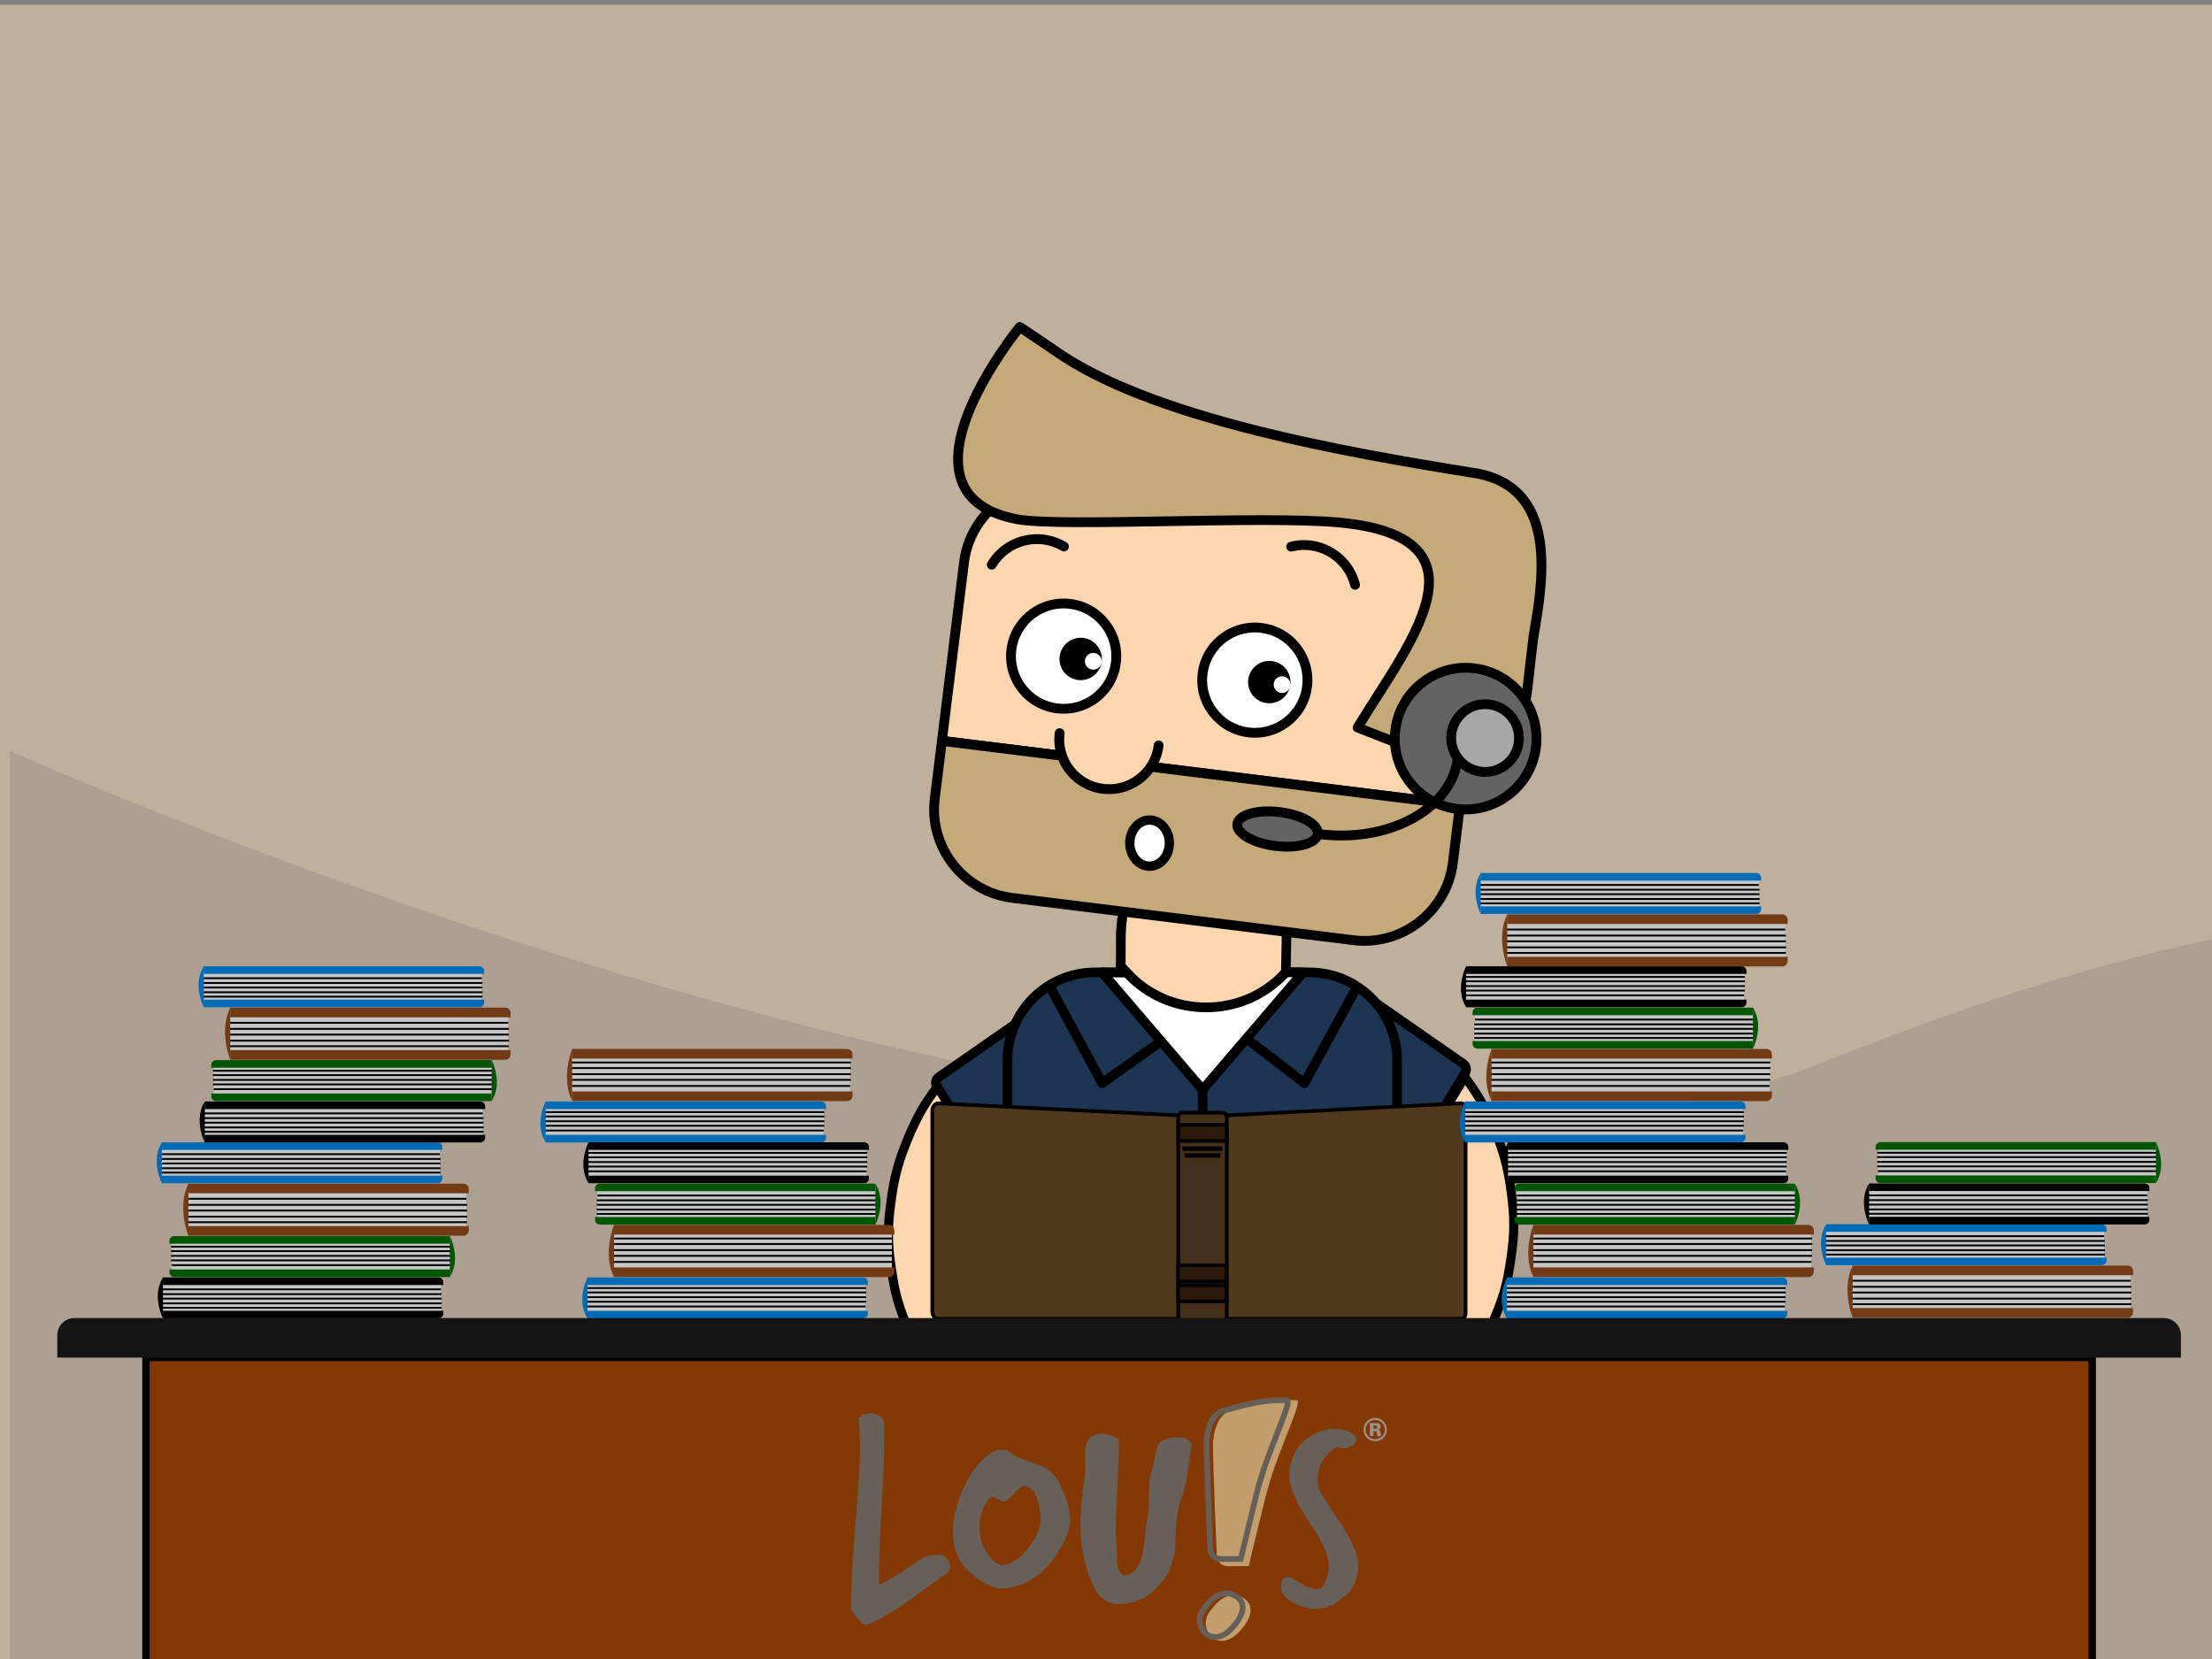 <?xml version="1.0" encoding="UTF-8"?>
<svg xmlns="http://www.w3.org/2000/svg" xmlns:xlink="http://www.w3.org/1999/xlink" id="Ebene_1" data-name="Ebene 1" viewBox="0 0 600 450">
  <rect x="0" y="0" width="600" height="450" fill="#808080" stroke="none"/>
  <defs>
    <style>
      .cls-1 {
        fill: #51391e;
      }

      .cls-1, .cls-2, .cls-3, .cls-4, .cls-5 {
        stroke: #000;
      }

      .cls-6 {
        fill: #646463;
      }

      .cls-6, .cls-7, .cls-8, .cls-9, .cls-10, .cls-11, .cls-12, .cls-13, .cls-14, .cls-15, .cls-16, .cls-17, .cls-18, .cls-19, .cls-20, .cls-21, .cls-22, .cls-23, .cls-24, .cls-25 {
        stroke-width: 0px;
      }

      .cls-2 {
        stroke-width: .5px;
      }

      .cls-2, .cls-3 {
        stroke-miterlimit: 10;
      }

      .cls-2, .cls-17 {
        fill: #fff;
      }

      .cls-26 {
        opacity: .9;
      }

      .cls-7 {
        fill: #fcd6af;
      }

      .cls-8 {
        fill: #9c9b9b;
      }

      .cls-3 {
        fill: #843804;
        stroke-width: 2px;
      }

      .cls-10 {
        fill: #723a15;
      }

      .cls-11 {
        fill: #a7a7a6;
      }

      .cls-12 {
        fill: #c9aa78;
      }

      .cls-13 {
        fill: #c6a978;
      }

      .cls-14 {
        fill: none;
      }

      .cls-15 {
        fill: #141414;
      }

      .cls-16 {
        fill: #ad9f92;
      }

      .cls-27 {
        clip-path: url(#clippath-1);
      }

      .cls-4 {
        fill: #2d1a0d;
      }

      .cls-18 {
        fill: #bfaf9d;
      }

      .cls-19 {
        fill: #1e3453;
      }

      .cls-20 {
        fill: #636362;
      }

      .cls-28 {
        clip-path: url(#clippath);
      }

      .cls-21 {
        fill: #c6c6c6;
      }

      .cls-22 {
        fill: #006cb5;
      }

      .cls-23 {
        fill: #656564;
      }

      .cls-5 {
        fill: #442f1b;
      }

      .cls-24 {
        fill: #636363;
      }

      .cls-25 {
        fill: #005602;
      }
    </style>
    <clipPath id="clippath">
      <rect class="cls-14" x="230.22" y="379.08" width="146.67" height="88"></rect>
    </clipPath>
    <clipPath id="clippath-1">
      <rect class="cls-14" x="230.22" y="379.08" width="146.67" height="88"></rect>
    </clipPath>
  </defs>
  <rect class="cls-18" x="0" y="1.3" width="602.63" height="450"></rect>
  <path class="cls-16" d="m601.41,254.53v197.14H2.63v-248.02s331.22,148.81,491.22,84.73c45.16-18.08,80.33-28.38,107.56-33.85Z"></path>
  <g>
    <g>
      <g>
        <path class="cls-23" d="m273.75,354.37v64.13s20.6,13.35,52.53,4.45v-40.04h.2v40.04c31.93,8.9,52.53-4.45,52.53-4.45v-64.13"></path>
        <path class="cls-9" d="m348.16,427.2c-6.38,0-13.71-.8-21.78-3.02-16.64,4.59-30.18,3.11-38.62,1.06-9.23-2.25-14.45-5.58-14.66-5.72-.35-.22-.55-.61-.55-1.02v-64.13c0-.67.54-1.21,1.21-1.21s1.21.54,1.21,1.21v63.44c1.55.88,6.27,3.36,13.48,5.1,8.03,1.94,20.84,3.33,36.62-.89v-39.12c0-.67.54-1.21,1.21-1.21h.2c.67,0,1.21.54,1.21,1.21v39.12c15.78,4.22,28.59,2.83,36.62.89,7.21-1.74,11.93-4.21,13.48-5.1v-63.44c0-.67.54-1.21,1.21-1.21s1.21.54,1.21,1.21v64.13c0,.41-.21.79-.55,1.02-.22.14-5.43,3.47-14.66,5.72-4.35,1.06-10.06,1.96-16.84,1.96Z"></path>
      </g>
      <g>
        <path class="cls-19" d="m375.26,323.87l-24.16-15.56c-.78-.51-1.05-1.53-.62-2.35l18.13-34.62c.5-.96,1.74-1.26,2.63-.64l25.69,17.86c.78.54,1.01,1.6.51,2.42l-19.67,32.33c-.53.87-1.67,1.13-2.52.58Z"></path>
        <path class="cls-9" d="m375.45,325.34c-.31-.08-.61-.21-.88-.39h0s-24.16-15.56-24.16-15.56c-1.35-.87-1.81-2.6-1.06-4.02l18.13-34.62c.41-.78,1.14-1.35,2-1.56.86-.21,1.77-.04,2.49.46l25.69,17.86c1.33.93,1.72,2.74.87,4.13l-19.67,32.33c-.44.72-1.13,1.21-1.94,1.4-.5.11-1,.11-1.48-.02Zm.5-2.54c.16.11.32.09.4.07.08-.02.23-.07.33-.24l19.67-32.33c.14-.24.08-.55-.15-.71l-25.69-17.86c-.17-.12-.34-.1-.43-.08-.09.02-.24.08-.34.27l-18.13,34.62c-.13.24-.05.54.18.69l24.16,15.56h0Z"></path>
      </g>
      <g>
        <path class="cls-19" d="m276.27,327.53l24.16-15.56c.78-.51,1.05-1.53.62-2.35l-18.13-34.62c-.5-.96-1.74-1.26-2.63-.64l-25.69,17.86c-.78.54-1.01,1.6-.51,2.42l19.67,32.33c.53.87,1.67,1.13,2.52.58Z"></path>
        <path class="cls-9" d="m274.6,329.02c-.82-.19-1.51-.69-1.94-1.4l-19.67-32.33c-.84-1.39-.46-3.2.87-4.13l25.69-17.86c.73-.5,1.63-.67,2.49-.46.86.21,1.59.78,2,1.56l18.13,34.62c.75,1.42.29,3.15-1.06,4.02l-24.16,15.56h0c-.28.18-.57.31-.88.39-.48.13-.98.14-1.48.02Zm.98-2.56l24.16-15.56c.23-.15.31-.44.18-.69l-18.13-34.62c-.1-.18-.25-.25-.34-.27-.09-.02-.25-.04-.43.08l-25.69,17.86c-.23.16-.29.47-.15.71l19.67,32.33c.1.16.25.22.33.24.08.02.24.04.4-.07h0Z"></path>
      </g>
      <g>
        <path class="cls-19" d="m324.06,366.49c-17.81,0-34.15-3.03-49.96-9.26l-.83-.33v-69.34c0-13.12,10.68-23.8,23.8-23.8h58.08c13.12,0,23.8,10.68,23.8,23.8v63.97l-.69.37c-12.28,6.65-31.65,14.58-54.2,14.58Z"></path>
        <path class="cls-9" d="m355.15,265.07c12.4,0,22.49,10.09,22.49,22.49v63.19c-11.07,6-30.42,14.42-53.58,14.42s-40.7-5.71-49.48-9.17v-68.44c0-12.4,10.09-22.49,22.49-22.49h58.08m0-2.62h-58.08c-13.85,0-25.11,11.26-25.11,25.11v70.23l1.66.65c6.48,2.55,12.84,4.52,19.46,6,9.91,2.22,20.33,3.35,30.98,3.35,22.83,0,42.42-8.02,54.83-14.74l1.37-.74v-64.75c0-13.85-11.26-25.11-25.11-25.11h0Z"></path>
      </g>
      <g>
        <path class="cls-7" d="m241.02,332.92c.05-1.44.16-2.88.33-4.31.3-2.58.63-5.17,1.13-7.73.56-2.85,1.35-5.66,2.35-8.39,1.37-3.72,2.95-7.42,4.88-10.89,1.34-2.41,2.9-4.67,4.55-6.86l15.76,25.9c-.99,2.87-1.74,5.81-2.24,8.8-.35,3.48-.36,6.98-.02,10.46.6,3.51,1.55,6.96,2.83,10.28,1.51,3.28,3.33,6.4,5.44,9.32,1.3,1.57,2.69,3.07,4.15,4.49,1,5.39.52,14.57-9,25.58-2.25-.63-4.2-1.77-5.85-3.41-2.2-1.73-4.25-3.64-6.14-5.7-.95-1.04-1.87-2.11-2.74-3.22-1.52-1.94-3.06-3.89-4.44-5.94-1.56-2.32-2.94-4.76-4.13-7.3-1.06-2.25-2.02-4.55-2.91-6.87-.5-1.32-.96-2.65-1.36-4-1.12-3.8-1.68-7.66-2.19-11.59-.37-2.86-.51-5.75-.41-8.63Z"></path>
        <path class="cls-9" d="m270.86,390.76c-2.42-.68-4.55-1.91-6.34-3.67-2.22-1.76-4.32-3.71-6.23-5.79-.97-1.06-1.91-2.16-2.8-3.3l-.22-.29c-1.44-1.84-2.93-3.74-4.27-5.73-1.59-2.37-3.01-4.88-4.22-7.46-1.03-2.2-2.02-4.53-2.95-6.95-.51-1.35-.98-2.72-1.39-4.09-1.15-3.89-1.71-7.79-2.23-11.78-.38-2.93-.52-5.9-.42-8.83h0c.05-1.46.16-2.95.34-4.41.28-2.37.62-5.13,1.15-7.82.57-2.91,1.38-5.79,2.41-8.58,1.58-4.29,3.2-7.9,4.96-11.07,1.22-2.19,2.69-4.41,4.64-7l1.09-1.45,17,27.94-.19.55c-.96,2.79-1.69,5.67-2.18,8.56-.34,3.39-.34,6.8-.02,10.14.58,3.37,1.5,6.73,2.74,9.97,1.47,3.18,3.24,6.22,5.28,9.05,1.25,1.51,2.61,2.97,4.04,4.35l.28.27.07.39c1.11,5.96.4,15.41-9.28,26.61l-.51.59-.75-.21Zm4.23-30.47l-.05-.06c-2.15-2.97-4.02-6.18-5.56-9.53l-.03-.07c-1.31-3.42-2.29-6.96-2.89-10.52v-.09c-.36-3.52-.35-7.13,0-10.71v-.08c.49-2.85,1.2-5.69,2.12-8.44l-14.51-23.85c-1.36,1.89-2.45,3.59-3.38,5.26-1.7,3.05-3.27,6.55-4.8,10.72-.98,2.66-1.75,5.42-2.3,8.2-.51,2.61-.85,5.31-1.12,7.63-.16,1.4-.27,2.81-.32,4.21-.1,2.8.04,5.63.4,8.42.51,3.89,1.05,7.68,2.15,11.4.39,1.31.83,2.63,1.33,3.91.9,2.36,1.87,4.65,2.88,6.79,1.16,2.47,2.52,4.87,4.04,7.13,1.28,1.91,2.75,3.78,4.16,5.58l.22.29c.85,1.08,1.75,2.14,2.67,3.15,1.84,2,3.86,3.88,6,5.57l.1.09c1.31,1.3,2.85,2.27,4.58,2.87,8.35-9.95,9.16-18.22,8.27-23.56-1.4-1.37-2.73-2.82-3.96-4.31Z"></path>
      </g>
      <g>
        <path class="cls-7" d="m410.57,330.3c-.05-1.44-.16-2.88-.33-4.31-.3-2.58-.63-5.17-1.13-7.73-.56-2.85-1.35-5.66-2.35-8.39-1.37-3.72-2.95-7.42-4.88-10.89-1.34-2.41-2.9-4.67-4.55-6.86l-15.76,25.9c.99,2.87,1.74,5.81,2.24,8.8.35,3.48.36,6.98.02,10.46-.6,3.51-1.55,6.96-2.83,10.28-1.51,3.28-3.33,6.4-5.44,9.32-1.3,1.57-2.69,3.07-4.15,4.49-1,5.39-.52,14.57,9,25.58,2.25-.63,4.2-1.77,5.85-3.41,2.2-1.73,4.25-3.64,6.14-5.7.95-1.04,1.87-2.11,2.74-3.22,1.52-1.94,3.06-3.89,4.44-5.94,1.56-2.32,2.94-4.76,4.13-7.3,1.06-2.25,2.02-4.55,2.91-6.87.5-1.32.96-2.65,1.36-4,1.12-3.8,1.68-7.66,2.19-11.59.37-2.86.51-5.75.41-8.63Z"></path>
        <path class="cls-9" d="m379.98,388.36l-.51-.59c-9.68-11.2-10.39-20.65-9.28-26.61l.07-.39.28-.27c1.43-1.38,2.79-2.84,4.04-4.35,2.04-2.83,3.82-5.87,5.28-9.05,1.24-3.24,2.16-6.6,2.74-9.97.32-3.34.32-6.75-.02-10.14-.49-2.89-1.22-5.77-2.18-8.56l-.19-.55,17-27.94,1.09,1.45c1.95,2.59,3.42,4.81,4.64,7,1.76,3.16,3.38,6.78,4.96,11.07,1.02,2.78,1.83,5.67,2.41,8.58.53,2.69.87,5.45,1.15,7.82.17,1.46.28,2.94.34,4.41h0c.1,2.93-.04,5.9-.42,8.83-.52,3.99-1.08,7.89-2.23,11.78-.41,1.37-.87,2.75-1.39,4.09-.93,2.42-1.92,4.76-2.95,6.95-1.21,2.58-2.63,5.09-4.22,7.46-1.34,1.99-2.83,3.89-4.27,5.73l-.22.29c-.89,1.13-1.83,2.24-2.8,3.3-1.91,2.08-4.01,4.03-6.23,5.79-1.79,1.76-3.92,2.99-6.34,3.67l-.75.21Zm-7.44-26.37c-.89,5.34-.08,13.61,8.27,23.56,1.73-.6,3.27-1.56,4.58-2.87l.1-.09c2.14-1.69,4.16-3.56,6-5.57.93-1.01,1.83-2.07,2.67-3.15l.22-.29c1.41-1.8,2.87-3.67,4.16-5.58,1.52-2.26,2.88-4.66,4.04-7.13,1-2.14,1.97-4.42,2.88-6.79.49-1.29.94-2.6,1.33-3.91,1.1-3.71,1.64-7.51,2.15-11.4.36-2.79.5-5.63.4-8.42-.05-1.4-.16-2.81-.32-4.21-.27-2.33-.6-5.02-1.12-7.63-.55-2.78-1.32-5.54-2.3-8.2-1.53-4.16-3.1-7.67-4.8-10.72-.93-1.67-2.02-3.37-3.38-5.26l-14.51,23.85c.92,2.76,1.62,5.59,2.1,8.44v.08c.37,3.58.37,7.18.03,10.71v.09c-.62,3.56-1.59,7.1-2.9,10.52l-.03.07c-1.54,3.35-3.41,6.56-5.56,9.53l-.05.06c-1.23,1.49-2.56,2.94-3.96,4.31Z"></path>
      </g>
      <g>
        <path class="cls-7" d="m326.76,286.51l22.02-22.75.19-9.81s-1.73-20.39-6.34-20.39h-31.94s-5.99,4.26-6.66,19.86l-.04,8.7,22.76,24.39Z"></path>
        <path class="cls-9" d="m326.74,288.41l-24.06-25.78.04-9.27c.68-16.05,6.94-20.68,7.2-20.87l.34-.24h32.36c2.74,0,4.64,3.47,6.18,11.25,1.01,5.11,1.44,10.13,1.46,10.34v.07s-.2,10.4-.2,10.4l-23.34,24.11Zm-21.43-26.81l21.47,23.01,20.71-21.39.18-9.23c-.05-.61-.49-5.34-1.42-10-1.48-7.48-3.11-9.12-3.61-9.12h-31.46c-1.11,1.07-5.29,5.91-5.83,18.58l-.04,8.16Z"></path>
      </g>
      <path class="cls-9" d="m298.95,295.1c-.1,0-.2-.01-.3-.03-.37-.08-.68-.32-.85-.65l-13.91-25.74c-.34-.64-.11-1.43.53-1.77.64-.34,1.43-.11,1.77.53l13.21,24.44,13.98-9.94c.59-.42,1.41-.28,1.83.31s.28,1.41-.31,1.83l-15.19,10.79c-.22.16-.49.24-.76.24Z"></path>
      <path class="cls-9" d="m353.82,295.1c-.29,0-.57-.09-.8-.27l-15.72-12.07c-.57-.44-.68-1.26-.24-1.84s1.26-.68,1.84-.24l14.5,11.14,13.32-24.4c.35-.63,1.14-.87,1.78-.52.63.35.87,1.14.52,1.78l-14.05,25.74c-.18.34-.5.57-.88.65-.09.02-.18.03-.27.03Z"></path>
      <g>
        <path class="cls-17" d="m298.95,263.76l27.27,31.83,27.27-31.83h-4.69s-.55.57-.55.57c-11.68,12.06-31.08,11.89-42.54-.39l-1.7-1.82,1.61,1.72-6.66-.08Z"></path>
        <path class="cls-9" d="m326.21,296.9c-.38,0-.75-.17-.99-.46l-27.27-31.83c-.33-.39-.41-.94-.19-1.41.22-.46.68-.75,1.19-.75h.02l3.78.05c-.14-.46-.02-.99.36-1.34.53-.49,1.36-.46,1.85.06l1.61,1.72s0,0,0,0l.09.09c5.29,5.67,12.48,8.84,20.24,8.91.09,0,.18,0,.27,0,7.66,0,14.8-3.02,20.13-8.53l.55-.57c.25-.25.59-.4.94-.4h4.69c.51,0,.98.3,1.19.76.21.46.14,1.01-.2,1.4l-27.27,31.83c-.25.29-.61.46-.99.46Zm-24.39-31.8l24.39,28.47,24.42-28.51h-1.29l-.16.17c-5.9,6.09-13.81,9.41-22.3,9.33-8.34-.08-16.08-3.42-21.83-9.43l-3.21-.04Z"></path>
      </g>
      <path class="cls-9" d="m326.21,307.44c-.72,0-1.31-.59-1.31-1.31v-10.54c0-.72.59-1.31,1.31-1.31s1.31.59,1.31,1.31v10.54c0,.72-.59,1.31-1.31,1.31Z"></path>
      <g id="OH">
        <g>
          <g>
            <g>
              <path class="cls-7" d="m398.07,202l3.25-32.11c1.64-13.19-7.82-25.32-21.01-26.96l-27.7-3.43-64.15-7.95c-13.19-1.64-25.32,7.82-26.96,21.01l-6,48.4,140.54,17.42,2.03-16.38Z"></path>
              <path class="cls-9" d="m396.04,219.71c-.05,0-.11,0-.17-.01l-140.54-17.42c-.73-.09-1.25-.75-1.16-1.48l6-48.4c1.73-13.95,14.49-23.9,28.44-22.17l91.86,11.39c6.73.83,12.75,4.26,16.95,9.65,4.19,5.38,6.05,12.05,5.22,18.78l-3.25,32.09s0,.02,0,.03l-2.03,16.38c-.08.67-.66,1.17-1.32,1.17Zm-139.06-19.91l137.9,17.09,1.86-15.04,3.25-32.09s0-.02,0-.03c.75-6.03-.91-12-4.67-16.83-3.76-4.83-9.15-7.9-15.18-8.64l-91.86-11.39c-12.5-1.55-23.92,7.36-25.47,19.85l-5.84,47.08Zm141.09,2.2h0,0Z"></path>
            </g>
            <g>
              <path class="cls-13" d="m255.5,200.96l-1.94,15.64c-1.64,13.19,7.82,25.32,21.01,26.96l92.57,11.48c13.19,1.64,25.32-7.82,26.96-21.01l1.94-15.64-140.54-17.42Z"></path>
              <path class="cls-9" d="m370.14,256.54c-1.05,0-2.1-.06-3.16-.2l-92.57-11.48c-13.95-1.73-23.9-14.49-22.17-28.44l1.94-15.64c.09-.73.75-1.25,1.48-1.16l140.54,17.42c.73.09,1.25.75,1.16,1.48l-1.94,15.64c-.83,6.73-4.26,12.75-9.65,16.95-4.54,3.54-10,5.41-15.63,5.41Zm-113.49-54.1l-1.78,14.32c-1.55,12.5,7.36,23.92,19.85,25.47l92.57,11.48c6.03.75,12-.91,16.83-4.67,4.83-3.76,7.9-9.15,8.64-15.18l1.77-14.32-137.9-17.09Z"></path>
            </g>
          </g>
          <g>
            <path class="cls-13" d="m275.9,140.84c11.87,2.23,65.82-1.03,87.1.87,43.65,3.89,18.71,33.37,5.26,55.64,0,0,12.58,4.9,12.58,4.9.04.09,32.94-12.3,32.99-12.28.65-3.33.76-6.18,2.11-16.99,2.52-14.83,7.18-40.04-14.92-44.51-34.42-5.5-87.6-14.61-114.11-32.87-.1-.07-10.19-6.96-10.29-6.9,0,0-37.13,45.3-.72,52.13Z"></path>
            <path class="cls-9" d="m380.81,203.57c-.22,0-.4-.05-.55-.12-1.15-.45-12.2-4.75-12.48-4.86-.32-.12-.58-.36-.73-.67-.19-.4-.17-.87.06-1.26,1.58-2.61,3.27-5.25,5.06-8.06,8.13-12.71,17.34-27.11,13-35.97-2.6-5.29-10.1-8.52-22.3-9.61-10.38-.93-28.47-.62-45.98-.32-18.04.31-35.07.6-41.25-.56-8.51-1.6-13.91-5.39-16.05-11.28-2.49-6.83-.52-16.18,5.84-27.78,4.65-8.49,9.92-14.95,10.14-15.22.1-.12.21-.22.34-.29.73-.44,1.31-.07,1.87.29.29.19.7.45,1.19.78.86.57,2.04,1.36,3.52,2.37,2.53,1.71,5.09,3.46,5.15,3.5,11.46,7.89,29.51,14.96,53.66,21.02,19.78,4.96,40.49,8.52,59.91,11.63.02,0,.04,0,.05,0,10.04,2.03,15.98,8.43,17.67,19.04,1.39,8.75-.33,18.87-1.58,26.26l-.12.7c-.57,4.55-.92,7.73-1.17,10.04-.36,3.24-.56,5.03-.94,7-.08.39-.32.72-.66.91-.08.05-.17.08-.25.11-.45.16-5.15,1.92-10.14,3.79-4.84,1.81-10.53,3.94-15.01,5.61-2.24.84-4.18,1.56-5.56,2.06-.7.26-1.25.46-1.63.59-.2.07-.35.13-.46.16-.23.08-.43.11-.6.11Zm1.23-1.88s0,0,0,0c0,0,0,0,0,0Zm-.67-.65c.29.13.53.36.67.65-.15-.32-.39-.53-.67-.65Zm-11.16-4.34c1.59.61,4.65,1.81,10.66,4.15,2.35-.83,14.22-5.28,22.27-8.3,2.84-1.06,5.39-2.02,7.23-2.71.92-.34,1.67-.62,2.18-.81.03-.01.07-.02.1-.04.28-1.62.47-3.3.77-6.05.26-2.33.61-5.52,1.18-10.11,0-.02,0-.04,0-.06l.12-.73c1.23-7.21,2.91-17.08,1.58-25.4-1.52-9.52-6.6-15.03-15.55-16.84-19.48-3.11-40.24-6.68-60.11-11.67-24.8-6.22-42.64-13.23-54.52-21.41-.81-.56-6.87-4.68-9.23-6.24-3.64,4.71-19.59,26.41-14.82,39.49,1.8,4.94,6.53,8.16,14.04,9.57,5.91,1.11,22.82.82,40.71.52,17.57-.3,35.74-.61,46.26.33,13.37,1.19,21.37,4.82,24.45,11.08,5.01,10.2-4.22,24.62-13.14,38.57-1.47,2.3-2.88,4.5-4.2,6.65Z"></path>
          </g>
          <g>
            <circle class="cls-17" cx="288.51" cy="177.97" r="14.28"></circle>
            <path class="cls-9" d="m288.54,193.59c-.65,0-1.3-.04-1.95-.12-4.14-.51-7.83-2.61-10.39-5.9-2.56-3.29-3.69-7.38-3.18-11.52.51-4.14,2.61-7.83,5.9-10.39,3.29-2.56,7.38-3.69,11.52-3.18,8.54,1.06,14.63,8.87,13.57,17.41-.51,4.14-2.61,7.83-5.9,10.39-2.77,2.16-6.11,3.3-9.57,3.3Zm-.06-28.57c-2.87,0-5.64.95-7.94,2.74-2.73,2.13-4.47,5.19-4.89,8.62-.43,3.43.51,6.83,2.64,9.56,2.13,2.73,5.19,4.47,8.62,4.89,3.43.42,6.83-.51,9.56-2.64,2.73-2.13,4.47-5.19,4.89-8.62l1.32.16-1.32-.16c.88-7.09-4.17-13.57-11.26-14.45-.54-.07-1.08-.1-1.62-.1Z"></path>
          </g>
          <g>
            <circle class="cls-17" cx="340.36" cy="184.49" r="14.28"></circle>
            <path class="cls-9" d="m340.38,200.1c-.64,0-1.28-.04-1.93-.12-8.54-1.06-14.63-8.87-13.57-17.41,1.06-8.54,8.87-14.63,17.41-13.57,4.14.51,7.83,2.61,10.39,5.9,2.56,3.29,3.69,7.38,3.18,11.52-.98,7.89-7.72,13.69-15.48,13.69Zm-.02-28.57c-6.44,0-12.03,4.81-12.85,11.36-.88,7.09,4.17,13.57,11.26,14.45.54.07,1.07.1,1.6.1,6.44,0,12.03-4.81,12.85-11.36.43-3.43-.51-6.83-2.64-9.56s-5.19-4.47-8.62-4.89c-.54-.07-1.07-.1-1.6-.1Z"></path>
          </g>
          <circle class="cls-9" cx="293.13" cy="178.74" r="5.75"></circle>
          <circle class="cls-9" cx="344.29" cy="185.01" r="5.75"></circle>
          <path class="cls-9" d="m367.56,159.97c-.59,0-1.14-.4-1.29-1.01-.84-3.36-2.95-6.18-5.92-7.96-2.97-1.78-6.45-2.29-9.81-1.44-.71.18-1.43-.25-1.61-.96-.18-.71.25-1.43.96-1.61,4.04-1.02,8.24-.4,11.82,1.74,3.58,2.14,6.11,5.55,7.13,9.59.18.71-.25,1.43-.96,1.61-.11.03-.22.04-.33.04Z"></path>
          <path class="cls-9" d="m269,154.51c-.23,0-.47-.06-.68-.19-.63-.38-.84-1.19-.46-1.82,4.42-7.39,14.02-9.81,21.41-5.39.63.38.84,1.19.46,1.82-.38.63-1.19.84-1.82.46-6.13-3.67-14.1-1.66-17.77,4.47-.25.42-.69.65-1.14.65Z"></path>
          <g>
            <circle class="cls-24" cx="397.54" cy="200.35" r="19.21"></circle>
            <path class="cls-9" d="m397.56,220.89c-.84,0-1.69-.05-2.54-.16-5.45-.67-10.3-3.43-13.67-7.76-3.37-4.33-4.86-9.71-4.18-15.15,1.39-11.24,11.68-19.25,22.91-17.86,11.24,1.39,19.25,11.67,17.86,22.91h0c-1.29,10.39-10.16,18.02-20.37,18.02Zm-.03-38.43c-8.89,0-16.61,6.64-17.73,15.68-.59,4.74.71,9.43,3.64,13.19,2.94,3.77,7.16,6.17,11.91,6.75,9.78,1.21,18.73-5.76,19.95-15.55,1.21-9.79-5.76-18.73-15.55-19.95-.74-.09-1.48-.14-2.21-.14Zm19.08,20.25h0,0Z"></path>
          </g>
          <g>
            <circle class="cls-11" cx="402.83" cy="200.2" r="9.19"></circle>
            <path class="cls-9" d="m402.85,210.72c-.44,0-.88-.03-1.32-.08-5.76-.71-9.86-5.98-9.15-11.73.35-2.79,1.76-5.28,3.97-7,2.22-1.73,4.97-2.49,7.76-2.14,2.79.35,5.28,1.76,7,3.97,1.73,2.22,2.49,4.97,2.14,7.76h0c-.35,2.79-1.76,5.28-3.97,7-1.87,1.45-4.12,2.22-6.45,2.22Zm-.04-18.39c-1.74,0-3.42.57-4.82,1.66-1.66,1.29-2.71,3.15-2.97,5.23-.53,4.3,2.53,8.24,6.84,8.77,2.08.26,4.14-.31,5.8-1.6,1.66-1.29,2.71-3.15,2.97-5.23l1.32.16-1.32-.16c.26-2.08-.31-4.14-1.6-5.8-1.29-1.66-3.15-2.71-5.23-2.97-.33-.04-.66-.06-.98-.06Z"></path>
          </g>
          <g>
            <ellipse class="cls-24" cx="346.54" cy="224.87" rx="4.63" ry="10.99" transform="translate(80.75 541.11) rotate(-82.93)"></ellipse>
            <path class="cls-9" d="m349.08,230.99c-1.06,0-2.16-.07-3.28-.21-5.93-.73-11.97-3.59-11.49-7.43.22-1.79,1.84-3.2,4.56-3.97,2.33-.66,5.32-.81,8.4-.43,3.09.38,5.94,1.26,8.05,2.47,2.45,1.41,3.67,3.17,3.45,4.96-.22,1.79-1.84,3.2-4.56,3.97-1.49.42-3.25.64-5.13.64Zm-5.1-9.58c-1.63,0-3.13.18-4.39.54-1.85.52-2.58,1.26-2.64,1.74-.16,1.3,3.42,3.75,9.18,4.46,2.74.34,5.35.22,7.36-.35,1.85-.52,2.58-1.26,2.64-1.74h0c.06-.47-.47-1.37-2.14-2.33-1.8-1.04-4.31-1.79-7.05-2.13-1.01-.13-2.01-.19-2.96-.19Z"></path>
          </g>
          <path class="cls-9" d="m363.82,227.96c-2.02,0-4.07-.13-6.12-.38-.73-.09-1.25-.75-1.16-1.48.09-.73.75-1.25,1.48-1.16,8.93,1.11,17.63-.35,24.48-4.1,6.71-3.67,10.83-9.11,11.6-15.31.09-.73.75-1.25,1.48-1.16.73.09,1.25.75,1.16,1.48-.88,7.07-5.48,13.22-12.96,17.32-5.74,3.15-12.67,4.79-19.96,4.79Z"></path>
          <g>
            <path class="cls-7" d="m314.28,202.2c-.92,7.42-7.68,12.69-15.1,11.77s-12.69-7.68-11.77-15.1"></path>
            <path class="cls-9" d="m300.86,215.4c-.61,0-1.22-.04-1.84-.11-3.94-.49-7.45-2.48-9.89-5.61-2.44-3.13-3.52-7.03-3.03-10.97.09-.73.75-1.25,1.48-1.16.73.09,1.25.75,1.16,1.48-.83,6.68,3.93,12.79,10.61,13.61,6.68.83,12.79-3.93,13.61-10.61.09-.73.75-1.25,1.48-1.16.73.09,1.25.75,1.16,1.48-.93,7.52-7.35,13.04-14.74,13.04Z"></path>
          </g>
          <circle class="cls-17" cx="347.76" cy="185.7" r="2.27"></circle>
          <circle class="cls-17" cx="296.55" cy="179.37" r="2.27"></circle>
        </g>
        <g>
          <ellipse class="cls-17" cx="311.82" cy="228.69" rx="5.37" ry="6.26"></ellipse>
          <path class="cls-9" d="m311.82,236.22c-3.66,0-6.63-3.38-6.63-7.53s2.98-7.53,6.63-7.53,6.63,3.38,6.63,7.53-2.98,7.53-6.63,7.53Zm0-12.52c-2.26,0-4.1,2.24-4.1,4.99s1.84,4.99,4.1,4.99,4.1-2.24,4.1-4.99-1.84-4.99-4.1-4.99Z"></path>
        </g>
      </g>
    </g>
    <rect class="cls-3" x="39.59" y="368.21" width="527.92" height="87.99"></rect>
    <g>
      <rect class="cls-21" x="44.15" y="347.41" width="75.43" height="8.43"></rect>
      <path class="cls-9" d="m44.2,346.5h74.75c.72,0,1.3.58,1.3,1.3v.76H44.2v-2.06h0Z"></path>
      <path class="cls-9" d="m44.2,355.55h76.05v.76c0,.72-.58,1.3-1.3,1.3H44.2v-2.06h0Z"></path>
      <path class="cls-9" d="m44.2,346.5v11.12s-3.16-6.09,0-11.12Z"></path>
      <line class="cls-2" x1="43.76" y1="349.73" x2="119.6" y2="349.73"></line>
      <line class="cls-2" x1="43.94" y1="351.03" x2="119.78" y2="351.03"></line>
      <line class="cls-2" x1="43.94" y1="352.25" x2="119.78" y2="352.25"></line>
      <line class="cls-2" x1="43.98" y1="353.54" x2="119.82" y2="353.54"></line>
      <line class="cls-2" x1="43.94" y1="354.73" x2="119.78" y2="354.73"></line>
    </g>
    <rect class="cls-21" x="51.05" y="322.21" width="75.43" height="10.72"></rect>
    <path class="cls-10" d="m51.1,321.05h74.58c.81,0,1.47.66,1.47,1.47v1.15H51.1v-2.62h0Z"></path>
    <path class="cls-10" d="m51.1,332.57h76.05v1.15c0,.81-.66,1.47-1.47,1.47H51.1v-2.62h0Z"></path>
    <line class="cls-2" x1="50.66" y1="325.16" x2="126.5" y2="325.16"></line>
    <line class="cls-2" x1="50.84" y1="326.81" x2="126.68" y2="326.81"></line>
    <line class="cls-2" x1="50.84" y1="328.36" x2="126.68" y2="328.36"></line>
    <line class="cls-2" x1="50.88" y1="330.01" x2="126.72" y2="330.01"></line>
    <line class="cls-2" x1="50.84" y1="331.52" x2="126.68" y2="331.52"></line>
    <rect class="cls-21" x="43.86" y="310.75" width="75.43" height="8.43"></rect>
    <path class="cls-22" d="m43.91,309.84h74.75c.72,0,1.3.58,1.3,1.3v.76H43.91v-2.06h0Z"></path>
    <path class="cls-22" d="m43.91,318.89h76.05v.76c0,.72-.58,1.3-1.3,1.3H43.91v-2.06h0Z"></path>
    <line class="cls-2" x1="43.48" y1="313.07" x2="119.31" y2="313.07"></line>
    <line class="cls-2" x1="43.66" y1="314.36" x2="119.49" y2="314.36"></line>
    <line class="cls-2" x1="43.66" y1="315.59" x2="119.49" y2="315.59"></line>
    <line class="cls-2" x1="43.69" y1="316.88" x2="119.53" y2="316.88"></line>
    <line class="cls-2" x1="43.66" y1="318.07" x2="119.49" y2="318.07"></line>
    <rect class="cls-21" x="46.62" y="337.06" width="75.43" height="8.43" transform="translate(168.68 682.55) rotate(180)"></rect>
    <path class="cls-25" d="m45.95,344.34h74.75c.72,0,1.3.58,1.3,1.3v.76H45.95v-2.06h0Z" transform="translate(167.96 690.74) rotate(180)"></path>
    <path class="cls-25" d="m45.95,335.28h76.05v.76c0,.72-.58,1.3-1.3,1.3H45.95v-2.06h0Z" transform="translate(167.96 672.63) rotate(180)"></path>
    <line class="cls-2" x1="122.44" y1="343.17" x2="46.6" y2="343.17"></line>
    <line class="cls-2" x1="122.26" y1="341.87" x2="46.42" y2="341.87"></line>
    <line class="cls-2" x1="122.26" y1="340.65" x2="46.42" y2="340.65"></line>
    <line class="cls-2" x1="122.22" y1="339.36" x2="46.38" y2="339.36"></line>
    <line class="cls-2" x1="122.26" y1="338.17" x2="46.42" y2="338.17"></line>
    <path class="cls-10" d="m51.1,321.05v14.14s-3.16-7.74,0-14.14Z"></path>
    <path class="cls-22" d="m43.91,309.84v11.12s-3.16-6.09,0-11.12Z"></path>
    <path class="cls-25" d="m122.01,346.4v-11.12s3.16,6.09,0,11.12Z"></path>
    <g>
      <rect class="cls-21" x="55.5" y="299.68" width="75.43" height="8.43"></rect>
      <path class="cls-9" d="m55.55,298.77h74.75c.72,0,1.3.58,1.3,1.3v.76H55.55v-2.06h0Z"></path>
      <path class="cls-9" d="m55.55,307.82h76.05v.76c0,.72-.58,1.3-1.3,1.3H55.55v-2.06h0Z"></path>
      <path class="cls-9" d="m55.55,298.77v11.12s-3.16-6.09,0-11.12Z"></path>
      <line class="cls-2" x1="55.12" y1="302" x2="130.96" y2="302"></line>
      <line class="cls-2" x1="55.3" y1="303.29" x2="131.14" y2="303.29"></line>
      <line class="cls-2" x1="55.3" y1="304.52" x2="131.14" y2="304.52"></line>
      <line class="cls-2" x1="55.34" y1="305.81" x2="131.18" y2="305.81"></line>
      <line class="cls-2" x1="55.3" y1="307" x2="131.14" y2="307"></line>
    </g>
    <rect class="cls-21" x="62.41" y="274.48" width="75.43" height="10.72"></rect>
    <path class="cls-10" d="m62.45,273.32h74.58c.81,0,1.47.66,1.47,1.47v1.15H62.45v-2.62h0Z"></path>
    <path class="cls-10" d="m62.45,284.84h76.05v1.15c0,.81-.66,1.47-1.47,1.47H62.45v-2.62h0Z"></path>
    <line class="cls-2" x1="62.02" y1="277.43" x2="137.86" y2="277.43"></line>
    <line class="cls-2" x1="62.2" y1="279.08" x2="138.04" y2="279.08"></line>
    <line class="cls-2" x1="62.2" y1="280.63" x2="138.04" y2="280.63"></line>
    <line class="cls-2" x1="62.24" y1="282.28" x2="138.08" y2="282.28"></line>
    <line class="cls-2" x1="62.2" y1="283.78" x2="138.04" y2="283.78"></line>
    <rect class="cls-21" x="55.22" y="263.01" width="75.43" height="8.43"></rect>
    <path class="cls-22" d="m55.27,262.1h74.75c.72,0,1.3.58,1.3,1.3v.76H55.27v-2.06h0Z"></path>
    <path class="cls-22" d="m55.27,271.16h76.05v.76c0,.72-.58,1.3-1.3,1.3H55.27v-2.06h0Z"></path>
    <line class="cls-2" x1="54.83" y1="265.34" x2="130.67" y2="265.34"></line>
    <line class="cls-2" x1="55.01" y1="266.63" x2="130.85" y2="266.63"></line>
    <line class="cls-2" x1="55.01" y1="267.86" x2="130.85" y2="267.86"></line>
    <line class="cls-2" x1="55.05" y1="269.15" x2="130.89" y2="269.15"></line>
    <line class="cls-2" x1="55.01" y1="270.34" x2="130.85" y2="270.34"></line>
    <rect class="cls-21" x="57.98" y="289.32" width="75.43" height="8.43" transform="translate(191.39 587.08) rotate(180)"></rect>
    <path class="cls-25" d="m57.31,296.61h74.75c.72,0,1.3.58,1.3,1.3v.76H57.31v-2.06h0Z" transform="translate(190.67 595.28) rotate(180)"></path>
    <path class="cls-25" d="m57.31,287.55h76.05v.76c0,.72-.58,1.3-1.3,1.3H57.31v-2.06h0Z" transform="translate(190.67 577.16) rotate(180)"></path>
    <line class="cls-2" x1="133.8" y1="295.43" x2="57.96" y2="295.43"></line>
    <line class="cls-2" x1="133.62" y1="294.14" x2="57.78" y2="294.14"></line>
    <line class="cls-2" x1="133.62" y1="292.92" x2="57.78" y2="292.92"></line>
    <line class="cls-2" x1="133.58" y1="291.63" x2="57.74" y2="291.63"></line>
    <line class="cls-2" x1="133.62" y1="290.44" x2="57.78" y2="290.44"></line>
    <path class="cls-10" d="m62.45,273.32v14.14s-3.16-7.74,0-14.14Z"></path>
    <path class="cls-22" d="m55.27,262.1v11.12s-3.16-6.09,0-11.12Z"></path>
    <path class="cls-25" d="m133.36,298.67v-11.12s3.16,6.09,0,11.12Z"></path>
    <rect class="cls-21" x="155.14" y="286.79" width="75.43" height="10.72"></rect>
    <path class="cls-10" d="m155.19,296.05h76.05v1.15c0,.81-.66,1.47-1.47,1.47h-74.58v-2.62h0Z"></path>
    <path class="cls-10" d="m155.19,284.53h74.58c.81,0,1.47.66,1.47,1.47v1.15h-76.05v-2.62h0Z"></path>
    <line class="cls-2" x1="154.75" y1="294.56" x2="230.59" y2="294.56"></line>
    <line class="cls-2" x1="154.93" y1="292.91" x2="230.77" y2="292.91"></line>
    <line class="cls-2" x1="154.93" y1="291.36" x2="230.77" y2="291.36"></line>
    <line class="cls-2" x1="154.97" y1="289.71" x2="230.81" y2="289.71"></line>
    <line class="cls-2" x1="154.93" y1="288.2" x2="230.77" y2="288.2"></line>
    <rect class="cls-21" x="147.95" y="300.54" width="75.43" height="8.43"></rect>
    <path class="cls-22" d="m148,307.82h76.05v.76c0,.72-.58,1.3-1.3,1.3h-74.75v-2.06h0Z"></path>
    <path class="cls-22" d="m148,298.77h74.75c.72,0,1.3.58,1.3,1.3v.76h-76.05v-2.06h0Z"></path>
    <line class="cls-2" x1="147.57" y1="306.65" x2="223.4" y2="306.65"></line>
    <line class="cls-2" x1="147.75" y1="305.36" x2="223.58" y2="305.36"></line>
    <line class="cls-2" x1="147.75" y1="304.13" x2="223.58" y2="304.13"></line>
    <line class="cls-2" x1="147.78" y1="302.84" x2="223.62" y2="302.84"></line>
    <line class="cls-2" x1="147.75" y1="301.65" x2="223.58" y2="301.65"></line>
    <path class="cls-10" d="m155.19,298.67v-14.14s-3.16,7.74,0,14.14Z"></path>
    <path class="cls-22" d="m148,309.88v-11.12s-3.16,6.09,0,11.12Z"></path>
    <g>
      <rect class="cls-21" x="159.59" y="311.61" width="75.43" height="8.43"></rect>
      <path class="cls-9" d="m159.64,318.89h76.05v.76c0,.72-.58,1.3-1.3,1.3h-74.75v-2.06h0Z"></path>
      <path class="cls-9" d="m159.64,309.84h74.75c.72,0,1.3.58,1.3,1.3v.76h-76.05v-2.06h0Z"></path>
      <path class="cls-9" d="m159.64,320.95v-11.12s-3.16,6.09,0,11.12Z"></path>
      <line class="cls-2" x1="159.21" y1="317.72" x2="235.05" y2="317.72"></line>
      <line class="cls-2" x1="159.39" y1="316.43" x2="235.23" y2="316.43"></line>
      <line class="cls-2" x1="159.39" y1="315.2" x2="235.23" y2="315.2"></line>
      <line class="cls-2" x1="159.43" y1="313.91" x2="235.26" y2="313.91"></line>
      <line class="cls-2" x1="159.39" y1="312.72" x2="235.23" y2="312.72"></line>
    </g>
    <rect class="cls-21" x="166.5" y="334.52" width="75.43" height="10.72"></rect>
    <path class="cls-10" d="m166.54,343.78h76.05v1.15c0,.81-.66,1.47-1.47,1.47h-74.58v-2.62h0Z"></path>
    <path class="cls-10" d="m166.54,332.26h74.58c.81,0,1.47.66,1.47,1.47v1.15h-76.05v-2.62h0Z"></path>
    <line class="cls-2" x1="166.11" y1="342.29" x2="241.95" y2="342.29"></line>
    <line class="cls-2" x1="166.29" y1="340.64" x2="242.13" y2="340.64"></line>
    <line class="cls-2" x1="166.29" y1="339.09" x2="242.13" y2="339.09"></line>
    <line class="cls-2" x1="166.33" y1="337.44" x2="242.17" y2="337.44"></line>
    <line class="cls-2" x1="166.29" y1="335.94" x2="242.13" y2="335.94"></line>
    <rect class="cls-21" x="159.31" y="348.27" width="75.43" height="8.43"></rect>
    <path class="cls-22" d="m159.35,355.55h76.05v.76c0,.72-.58,1.3-1.3,1.3h-74.75v-2.06h0Z"></path>
    <path class="cls-22" d="m159.35,346.5h74.75c.72,0,1.3.58,1.3,1.3v.76h-76.05v-2.06h0Z"></path>
    <line class="cls-2" x1="158.92" y1="354.38" x2="234.76" y2="354.38"></line>
    <line class="cls-2" x1="159.1" y1="353.09" x2="234.94" y2="353.09"></line>
    <line class="cls-2" x1="159.1" y1="351.86" x2="234.94" y2="351.86"></line>
    <line class="cls-2" x1="159.14" y1="350.57" x2="234.98" y2="350.57"></line>
    <line class="cls-2" x1="159.1" y1="349.38" x2="234.94" y2="349.38"></line>
    <rect class="cls-21" x="162.07" y="321.96" width="75.43" height="8.43" transform="translate(399.57 652.36) rotate(180)"></rect>
    <path class="cls-25" d="m161.4,321.05h76.05v.76c0,.72-.58,1.3-1.3,1.3h-74.75v-2.06h0Z" transform="translate(398.85 644.16) rotate(180)"></path>
    <path class="cls-25" d="m161.4,330.11h74.75c.72,0,1.3.58,1.3,1.3v.76h-76.05v-2.06h0Z" transform="translate(398.85 662.28) rotate(180)"></path>
    <line class="cls-2" x1="237.88" y1="324.28" x2="162.05" y2="324.28"></line>
    <line class="cls-2" x1="237.71" y1="325.58" x2="161.87" y2="325.58"></line>
    <line class="cls-2" x1="237.71" y1="326.8" x2="161.87" y2="326.8"></line>
    <line class="cls-2" x1="237.67" y1="328.09" x2="161.83" y2="328.09"></line>
    <line class="cls-2" x1="237.71" y1="329.28" x2="161.87" y2="329.28"></line>
    <path class="cls-10" d="m166.54,346.4v-14.14s-3.16,7.74,0,14.14Z"></path>
    <path class="cls-22" d="m159.35,357.62v-11.12s-3.16,6.09,0,11.12Z"></path>
    <path class="cls-25" d="m237.45,321.05v11.12s3.16-6.09,0-11.12Z"></path>
    <g>
      <rect class="cls-21" x="397.63" y="263.88" width="75.43" height="8.43"></rect>
      <path class="cls-9" d="m397.68,271.16h76.05v.76c0,.72-.58,1.3-1.3,1.3h-74.75v-2.06h0Z"></path>
      <path class="cls-9" d="m397.68,262.1h74.75c.72,0,1.3.58,1.3,1.3v.76h-76.05v-2.06h0Z"></path>
      <path class="cls-9" d="m397.68,273.22v-11.12s-3.16,6.09,0,11.12Z"></path>
      <line class="cls-2" x1="397.25" y1="269.99" x2="473.08" y2="269.99"></line>
      <line class="cls-2" x1="397.43" y1="268.69" x2="473.26" y2="268.69"></line>
      <line class="cls-2" x1="397.43" y1="267.47" x2="473.26" y2="267.47"></line>
      <line class="cls-2" x1="397.46" y1="266.18" x2="473.3" y2="266.18"></line>
      <line class="cls-2" x1="397.43" y1="264.99" x2="473.26" y2="264.99"></line>
    </g>
    <rect class="cls-21" x="404.53" y="286.79" width="75.43" height="10.72"></rect>
    <path class="cls-10" d="m404.58,296.05h76.05v1.15c0,.81-.66,1.47-1.47,1.47h-74.58v-2.62h0Z"></path>
    <path class="cls-10" d="m404.58,284.53h74.58c.81,0,1.47.66,1.47,1.47v1.15h-76.05v-2.62h0Z"></path>
    <line class="cls-2" x1="404.15" y1="294.56" x2="479.98" y2="294.56"></line>
    <line class="cls-2" x1="404.33" y1="292.91" x2="480.16" y2="292.91"></line>
    <line class="cls-2" x1="404.33" y1="291.36" x2="480.16" y2="291.36"></line>
    <line class="cls-2" x1="404.36" y1="289.71" x2="480.2" y2="289.71"></line>
    <line class="cls-2" x1="404.33" y1="288.2" x2="480.16" y2="288.2"></line>
    <rect class="cls-21" x="400.1" y="274.23" width="75.43" height="8.43" transform="translate(875.64 556.89) rotate(180)"></rect>
    <path class="cls-25" d="m399.43,273.32h76.05v.76c0,.72-.58,1.3-1.3,1.3h-74.75v-2.06h0Z" transform="translate(874.92 548.7) rotate(180)"></path>
    <path class="cls-25" d="m399.43,282.38h74.75c.72,0,1.3.58,1.3,1.3v.76h-76.05v-2.06h0Z" transform="translate(874.92 566.81) rotate(180)"></path>
    <line class="cls-2" x1="475.92" y1="276.55" x2="400.08" y2="276.55"></line>
    <line class="cls-2" x1="475.74" y1="277.85" x2="399.9" y2="277.85"></line>
    <line class="cls-2" x1="475.74" y1="279.07" x2="399.9" y2="279.07"></line>
    <line class="cls-2" x1="475.7" y1="280.36" x2="399.87" y2="280.36"></line>
    <line class="cls-2" x1="475.74" y1="281.55" x2="399.9" y2="281.55"></line>
    <path class="cls-10" d="m404.58,298.67v-14.14s-3.16,7.74,0,14.14Z"></path>
    <path class="cls-25" d="m475.49,273.32v11.12s3.16-6.09,0-11.12Z"></path>
    <g>
      <rect class="cls-21" x="408.99" y="311.61" width="75.43" height="8.43"></rect>
      <path class="cls-9" d="m409.03,318.89h76.05v.76c0,.72-.58,1.3-1.3,1.3h-74.75v-2.06h0Z"></path>
      <path class="cls-9" d="m409.03,309.84h74.75c.72,0,1.3.58,1.3,1.3v.76h-76.05v-2.06h0Z"></path>
      <path class="cls-9" d="m409.03,320.95v-11.12s-3.16,6.09,0,11.12Z"></path>
      <line class="cls-2" x1="408.6" y1="317.72" x2="484.44" y2="317.72"></line>
      <line class="cls-2" x1="408.78" y1="316.43" x2="484.62" y2="316.43"></line>
      <line class="cls-2" x1="408.78" y1="315.2" x2="484.62" y2="315.2"></line>
      <line class="cls-2" x1="408.82" y1="313.91" x2="484.66" y2="313.91"></line>
      <line class="cls-2" x1="408.78" y1="312.72" x2="484.62" y2="312.72"></line>
    </g>
    <rect class="cls-21" x="415.89" y="334.52" width="75.43" height="10.72"></rect>
    <path class="cls-10" d="m415.94,343.78h76.05v1.15c0,.81-.66,1.47-1.47,1.47h-74.58v-2.62h0Z"></path>
    <path class="cls-10" d="m415.94,332.26h74.58c.81,0,1.47.66,1.47,1.47v1.15h-76.05v-2.62h0Z"></path>
    <line class="cls-2" x1="415.5" y1="342.29" x2="491.34" y2="342.29"></line>
    <line class="cls-2" x1="415.68" y1="340.64" x2="491.52" y2="340.64"></line>
    <line class="cls-2" x1="415.68" y1="339.09" x2="491.52" y2="339.09"></line>
    <line class="cls-2" x1="415.72" y1="337.44" x2="491.56" y2="337.44"></line>
    <line class="cls-2" x1="415.68" y1="335.94" x2="491.52" y2="335.94"></line>
    <rect class="cls-21" x="408.7" y="348.27" width="75.43" height="8.43"></rect>
    <path class="cls-22" d="m408.75,355.55h76.05v.76c0,.72-.58,1.3-1.3,1.3h-74.75v-2.06h0Z"></path>
    <path class="cls-22" d="m408.75,346.5h74.75c.72,0,1.3.58,1.3,1.3v.76h-76.05v-2.06h0Z"></path>
    <line class="cls-2" x1="408.32" y1="354.38" x2="484.15" y2="354.38"></line>
    <line class="cls-2" x1="408.5" y1="353.09" x2="484.33" y2="353.09"></line>
    <line class="cls-2" x1="408.5" y1="351.86" x2="484.33" y2="351.86"></line>
    <line class="cls-2" x1="408.53" y1="350.57" x2="484.37" y2="350.57"></line>
    <line class="cls-2" x1="408.5" y1="349.38" x2="484.33" y2="349.38"></line>
    <rect class="cls-21" x="411.46" y="321.96" width="75.43" height="8.43" transform="translate(898.36 652.36) rotate(180)"></rect>
    <path class="cls-25" d="m410.79,321.05h76.05v.76c0,.72-.58,1.3-1.3,1.3h-74.75v-2.06h0Z" transform="translate(897.64 644.16) rotate(180)"></path>
    <path class="cls-25" d="m410.79,330.11h74.75c.72,0,1.3.58,1.3,1.3v.76h-76.05v-2.06h0Z" transform="translate(897.64 662.28) rotate(180)"></path>
    <line class="cls-2" x1="487.28" y1="324.28" x2="411.44" y2="324.28"></line>
    <line class="cls-2" x1="487.1" y1="325.58" x2="411.26" y2="325.58"></line>
    <line class="cls-2" x1="487.1" y1="326.8" x2="411.26" y2="326.8"></line>
    <line class="cls-2" x1="487.06" y1="328.09" x2="411.22" y2="328.09"></line>
    <line class="cls-2" x1="487.1" y1="329.28" x2="411.26" y2="329.28"></line>
    <path class="cls-10" d="m415.94,346.4v-14.14s-3.16,7.74,0,14.14Z"></path>
    <path class="cls-22" d="m408.75,357.62v-11.12s-3.16,6.09,0,11.12Z"></path>
    <path class="cls-25" d="m486.85,321.05v11.12s3.16-6.09,0-11.12Z"></path>
    <rect class="cls-21" x="502.48" y="344.44" width="75.43" height="10.72"></rect>
    <path class="cls-10" d="m502.53,343.29h74.58c.81,0,1.47.66,1.47,1.47v1.15h-76.05v-2.62h0Z"></path>
    <path class="cls-10" d="m502.53,354.8h76.05v1.15c0,.81-.66,1.47-1.47,1.47h-74.58v-2.62h0Z"></path>
    <line class="cls-2" x1="502.1" y1="347.4" x2="577.94" y2="347.4"></line>
    <line class="cls-2" x1="502.28" y1="349.04" x2="578.12" y2="349.04"></line>
    <line class="cls-2" x1="502.28" y1="350.6" x2="578.12" y2="350.6"></line>
    <line class="cls-2" x1="502.32" y1="352.24" x2="578.16" y2="352.24"></line>
    <line class="cls-2" x1="502.28" y1="353.75" x2="578.12" y2="353.75"></line>
    <rect class="cls-21" x="495.3" y="332.98" width="75.43" height="8.43"></rect>
    <path class="cls-22" d="m495.34,332.07h74.75c.72,0,1.3.58,1.3,1.3v.76h-76.05v-2.06h0Z"></path>
    <path class="cls-22" d="m495.34,341.13h76.05v.76c0,.72-.58,1.3-1.3,1.3h-74.75v-2.06h0Z"></path>
    <line class="cls-2" x1="494.91" y1="335.31" x2="570.75" y2="335.31"></line>
    <line class="cls-2" x1="495.09" y1="336.6" x2="570.93" y2="336.6"></line>
    <line class="cls-2" x1="495.09" y1="337.82" x2="570.93" y2="337.82"></line>
    <line class="cls-2" x1="495.13" y1="339.12" x2="570.97" y2="339.12"></line>
    <line class="cls-2" x1="495.09" y1="340.3" x2="570.93" y2="340.3"></line>
    <path class="cls-10" d="m502.53,343.29v14.14s-3.16-7.74,0-14.14Z"></path>
    <path class="cls-22" d="m495.34,332.07v11.12s-3.16-6.09,0-11.12Z"></path>
    <g>
      <rect class="cls-21" x="506.94" y="321.91" width="75.43" height="8.43"></rect>
      <path class="cls-9" d="m506.99,321h74.75c.72,0,1.3.58,1.3,1.3v.76h-76.05v-2.06h0Z"></path>
      <path class="cls-9" d="m506.99,330.06h76.05v.76c0,.72-.58,1.3-1.3,1.3h-74.75v-2.06h0Z"></path>
      <path class="cls-9" d="m506.99,321v11.12s-3.16-6.09,0-11.12Z"></path>
      <line class="cls-2" x1="506.56" y1="324.24" x2="582.4" y2="324.24"></line>
      <line class="cls-2" x1="506.74" y1="325.53" x2="582.58" y2="325.53"></line>
      <line class="cls-2" x1="506.74" y1="326.75" x2="582.58" y2="326.75"></line>
      <line class="cls-2" x1="506.77" y1="328.05" x2="582.61" y2="328.05"></line>
      <line class="cls-2" x1="506.74" y1="329.23" x2="582.58" y2="329.23"></line>
    </g>
    <rect class="cls-21" x="408.79" y="249.17" width="75.43" height="10.72"></rect>
    <path class="cls-10" d="m408.84,248.01h74.58c.81,0,1.47.66,1.47,1.47v1.15h-76.05v-2.62h0Z"></path>
    <path class="cls-10" d="m408.84,259.53h76.05v1.15c0,.81-.66,1.47-1.47,1.47h-74.58v-2.62h0Z"></path>
    <line class="cls-2" x1="408.41" y1="252.13" x2="484.25" y2="252.13"></line>
    <line class="cls-2" x1="408.59" y1="253.77" x2="484.43" y2="253.77"></line>
    <line class="cls-2" x1="408.59" y1="255.33" x2="484.43" y2="255.33"></line>
    <line class="cls-2" x1="408.63" y1="256.97" x2="484.47" y2="256.97"></line>
    <line class="cls-2" x1="408.59" y1="258.48" x2="484.43" y2="258.48"></line>
    <rect class="cls-21" x="401.61" y="237.71" width="75.43" height="8.43"></rect>
    <path class="cls-22" d="m401.65,236.8h74.75c.72,0,1.3.58,1.3,1.3v.76h-76.05v-2.06h0Z"></path>
    <path class="cls-22" d="m401.65,245.86h76.05v.76c0,.72-.58,1.3-1.3,1.3h-74.75v-2.06h0Z"></path>
    <line class="cls-2" x1="401.22" y1="240.04" x2="477.06" y2="240.04"></line>
    <line class="cls-2" x1="401.4" y1="241.33" x2="477.24" y2="241.33"></line>
    <line class="cls-2" x1="401.4" y1="242.55" x2="477.24" y2="242.55"></line>
    <line class="cls-2" x1="401.44" y1="243.85" x2="477.28" y2="243.85"></line>
    <line class="cls-2" x1="401.4" y1="245.03" x2="477.24" y2="245.03"></line>
    <rect class="cls-21" x="509.42" y="311.56" width="75.43" height="8.43" transform="translate(1094.27 631.56) rotate(180)"></rect>
    <path class="cls-25" d="m508.75,318.85h74.75c.72,0,1.3.58,1.3,1.3v.76h-76.05v-2.06h0Z" transform="translate(1093.55 639.75) rotate(180)"></path>
    <path class="cls-25" d="m508.75,309.79h76.05v.76c0,.72-.58,1.3-1.3,1.3h-74.75v-2.06h0Z" transform="translate(1093.55 621.64) rotate(180)"></path>
    <line class="cls-2" x1="585.23" y1="317.67" x2="509.39" y2="317.67"></line>
    <line class="cls-2" x1="585.05" y1="316.38" x2="509.21" y2="316.38"></line>
    <line class="cls-2" x1="585.05" y1="315.16" x2="509.21" y2="315.16"></line>
    <line class="cls-2" x1="585.02" y1="313.86" x2="509.18" y2="313.86"></line>
    <line class="cls-2" x1="585.05" y1="312.68" x2="509.21" y2="312.68"></line>
    <path class="cls-10" d="m408.84,248.01v14.14s-3.16-7.74,0-14.14Z"></path>
    <path class="cls-22" d="m401.65,236.8v11.12s-3.16-6.09,0-11.12Z"></path>
    <path class="cls-25" d="m584.8,320.91v-11.12s3.16,6.09,0,11.12Z"></path>
    <g>
      <path class="cls-1" d="m319.82,357.73h-65.25c-.93,0-1.68-.87-1.68-1.94v-54.57c0-1.1.8-1.99,1.75-1.94l65.17,3.27v55.17Z"></path>
      <path class="cls-1" d="m332.53,357.73h63.78c.68,0,1.23-.65,1.23-1.46v-55.55c0-.83-.58-1.49-1.28-1.46l-63.73,3.29v55.17Z"></path>
      <rect class="cls-5" x="319.58" y="301.8" width="13.19" height="56.65" rx="1.2" ry="1.2"></rect>
      <rect class="cls-4" x="319.64" y="305.1" width="13.13" height="4.38"></rect>
      <rect class="cls-4" x="319.58" y="348.64" width="13.13" height="4.38"></rect>
      <rect class="cls-4" x="319.58" y="343.18" width="13.13" height="4.38"></rect>
    </g>
    <rect class="cls-9" x="320.78" y="310.97" width="10.81" height="1.19"></rect>
    <rect class="cls-9" x="321.34" y="312.82" width="9.69" height="1.19"></rect>
    <rect class="cls-21" x="397.34" y="300.54" width="75.43" height="8.43"></rect>
    <path class="cls-22" d="m397.39,307.82h76.05v.76c0,.72-.58,1.3-1.3,1.3h-74.75v-2.06h0Z"></path>
    <path class="cls-22" d="m397.39,298.77h74.75c.72,0,1.3.58,1.3,1.3v.76h-76.05v-2.06h0Z"></path>
    <line class="cls-2" x1="396.96" y1="306.65" x2="472.8" y2="306.65"></line>
    <line class="cls-2" x1="397.14" y1="305.36" x2="472.98" y2="305.36"></line>
    <line class="cls-2" x1="397.14" y1="304.13" x2="472.98" y2="304.13"></line>
    <line class="cls-2" x1="397.17" y1="302.84" x2="473.01" y2="302.84"></line>
    <line class="cls-2" x1="397.14" y1="301.65" x2="472.98" y2="301.65"></line>
    <path class="cls-22" d="m397.39,309.88v-11.12s-3.16,6.09,0,11.12Z"></path>
    <path class="cls-15" d="m20.17,357.52h566.76c2.56,0,4.64,2.08,4.64,4.64v6.1H15.54v-6.1c0-2.56,2.08-4.64,4.64-4.64Z"></path>
    <g class="cls-26">
      <g>
        <path class="cls-12" d="m330.06,422.28s-1.04-25.16-1.04-29.86c-.15-1.68.62-8.56,4.48-9.56,3.86-1.01,11.57-3.52,18.37-3.02,1.43.67-5.71,14.43-8.64,26.34-2.93,11.91-4.53,18.62-4.53,18.62l-5.7.03s-2.35.15-2.94-2.55h0Z"></path>
        <g class="cls-28">
          <path class="cls-20" d="m331,423.67c-1.05,0-2.94-.62-3.47-3.06v-.07s-.02-.07-.02-.07c-.04-.98-.99-24.03-1-28.56-.15-1.86.68-8.84,4.87-9.93.5-.13,1.09-.29,1.71-.47,4.13-1.14,10.37-2.87,16.11-2.45h.14s.13.07.13.07c1,.47.62,1.93.1,3.51-.49,1.5-1.29,3.54-2.22,5.91-1.92,4.88-4.31,10.96-5.72,16.66-2.77,11.26-4.32,17.74-4.33,17.8l-.14.6-6.05.04s-.08,0-.13,0Zm-1.93-3.33c.42,1.77,1.83,1.77,1.99,1.76h.04s4.84-.03,4.84-.03c.44-1.84,1.9-7.89,4.19-17.22,1.43-5.8,3.84-11.93,5.78-16.86,1.15-2.93,2.44-6.21,2.62-7.4-5.32-.26-11.13,1.35-15.02,2.43-.63.17-1.22.34-1.74.47-2.99.78-3.86,6.65-3.71,8.32v.07c0,4.31.94,27.01,1,28.46Z"></path>
        </g>
        <path class="cls-12" d="m335.94,432.85s-3.77-1.34-7.3,3.69c-3.52,3.86-.12,7.38-.12,7.38,0,0,3.15,3.29,7.47-1.17,4.32-4.47,4.32-8.39-.05-9.9h0Z"></path>
        <path class="cls-20" d="m329.63,444.83h-.01c-2.04,0-3.31-1.3-3.36-1.36-.04-.04-3.69-3.92.07-8.09,3.63-5.15,7.61-3.86,7.85-3.78,2.46.85,3.29,2.32,3.54,3.41.51,2.12-.6,4.66-3.19,7.34-1.59,1.64-3.24,2.48-4.9,2.48Zm3.13-11.87c-1.13,0-3.17.48-5.18,3.36l-.06.08c-2.84,3.11-.24,5.88-.13,5.99.03.03.88.88,2.25.88h.02c1.21,0,2.48-.68,3.76-2,2.17-2.25,3.17-4.34,2.8-5.89-.25-1.02-1.1-1.8-2.54-2.29h0s-.38-.12-.9-.12Z"></path>
        <path class="cls-8" d="m373.02,384.6c-1.72,0-3.16,1.39-3.16,3.17s1.4,3.16,3.16,3.16,3.17-1.42,3.17-3.16-1.45-3.17-3.17-3.17h0Zm0,.54c1.45,0,2.63,1.17,2.63,2.63s-1.17,2.61-2.63,2.61-2.61-1.17-2.61-2.61,1.19-2.63,2.61-2.63h0Zm-1.45,4.39h.99v-1.37h.4c.43,0,.45.15.5.55.03.37.07.6.12.82h1.05c-.07-.22-.07-.25-.18-1.04-.07-.35-.1-.69-.77-.7v-.02c.69-.08.85-.47.85-.84,0-.92-.74-.92-1.32-.92h-1.64v3.51h0Zm.99-2.87h.37c.28,0,.65,0,.65.43s-.33.43-.65.43h-.37v-.87h0Z"></path>
        <path class="cls-6" d="m257.19,423.18c-.54-.96-1.4-1.44-2.6-1.44-.36,0-.91.06-1.66.18-.75.12-1.27.18-1.57.18-1.31.66-3.44,2-6.36,4.03-2.69,1.79-4.87,3.05-6.54,3.76-.12-4.9.12-12.23.72-21.99.6-9.77.81-17.1.63-21.99-.36-1.67-1.67-2.51-3.94-2.51-1.2,0-2.18.39-2.96,1.17.24,2.69.36,5.56.36,8.61,0,4.43-.45,11.64-1.34,21.62-.78,9.39-1.11,16.72-.99,21.98.06.06.63.81,1.7,2.24.72,1.08,1.49,1.62,2.33,1.62.36,0,.72-.09,1.08-.27,3.1-1.38,6.66-3.51,10.66-6.39,6.87-4.92,10.36-7.41,10.48-7.47.72-.9.72-2.01,0-3.33h0Z"></path>
        <path class="cls-6" d="m323.23,391.6c-.99-1.15-1.63-1.72-3.94-1.72h0c-1.78,0-4.27.63-5,1.88-.46.78-.86,2.19-1.18,4.23-.33,2.04-.82,3.33-1.17,4.59-.35,1.26-.1,5.82-.52,10.37-1.58,6.06-.02,15.71-6.68,16.42-2.18-1.12-1.64-5.17-1.78-6.26-.2-2.14-.3-4.51-.3-7.13,0-2.45.16-6.45.49-11.98.26-5.17.36-9.08.3-11.74-.72-.31-1.46-.61-2.22-.9-.76-.29-1.46-.43-2.12-.43-3.16,0-4.74,1.62-4.74,4.85,0,3.76.03,5.38.1,4.85-.92,6-1.38,10.91-1.38,14.72,0,6.63,1.25,12.4,3.75,17.3,1.45,2.92,3.65,4.41,6.61,4.46,3.35.05,7.31-1.3,9.88-4.07,4.08-4.33,3.85-4.65,5.3-9.92.28-1.03.05-10.55,1.69-14.48,1.65-3.93,2.24-10.49,2.9-15.04h0Z"></path>
        <path class="cls-6" d="m367.91,390.47c0-.46-.28-.93-.83-1.4-1.16-.97-2.91-1.46-5.23-1.46-1.22,0-2.47.23-3.74.7-2.77,1.01-4.9,2.69-6.4,5.01-1.33,2.03-1.99,4.33-1.99,6.91,0,3.13,1.79,7.3,5.36,12.53,3.57,5.22,5.36,9.21,5.36,11.96,0,1.95-.58,3.85-1.74,5.71-.11.18-.27.32-.46.44-1.08.28-3.15.35-5.99-1.76-4.27-3.17-4.98.02-4.74,1.9.24,1.89,2.48,3.73,5.57,4.68,3.09.95,2.87.84,6,.42,2.49-.34,4.05-1.87,4.58-2.48,1.29-.81,2.13-1.5,2.52-2.06,1.5-2.16,2.24-4.4,2.24-6.72,0-2.83-1.33-6.28-3.99-10.34-3.99-6.09-6.09-9.37-6.31-9.83-.5-1.06-.75-2.2-.75-3.42,0-3.3,1.5-6.09,4.49-8.37.33-.25.66-.38,1-.38.05,0,.47.09,1.25.25.5.13.97.11,1.41-.06,1.61-.63,2.41-1.37,2.41-2.22h0Z"></path>
        <g class="cls-27">
          <path class="cls-6" d="m290.24,412.15c0-2.84-1.04-6.25-3.11-10.22-1.19-2.25-3.2-3.85-6.05-4.8-3.62-1.18-5.84-2.13-6.67-2.84-.83-.71-1.72-1.07-2.67-1.07-1.66,0-3.41.92-5.25,2.76-1.6,1.54-2.96,3.38-4.09,5.51-2.61,5.04-3.91,9.75-3.91,14.14,0,3.97,1.16,7.2,3.47,9.69,3.44,3.68,6.85,5.51,10.22,5.51.77,0,1.54-.09,2.31-.27,6.4-1.48,11.35-6.16,14.85-14.05.59-1.3.89-2.76.89-4.36h0Zm-11.02,7.47c-2.43,3.26-4.95,4.89-7.56,4.89-1.13,0-2.52-1.21-4.18-3.65-1.19-1.78-1.78-3.94-1.78-6.49,0-3.73,1.04-6.49,3.11-8.27.12-.12.27-.18.44-.18.24,0,.74.27,1.51.8.77.53,1.36.71,1.78.53.65-.24,1.57-1.04,2.76-2.4,1.07-1.18,1.96-1.78,2.67-1.78.24,0,.5.06.8.18,1.9.83,3.05,3.41,3.47,7.73.3,2.67-.71,5.54-3.02,8.62h0Z"></path>
        </g>
      </g>
    </g>
  </g>
</svg>
